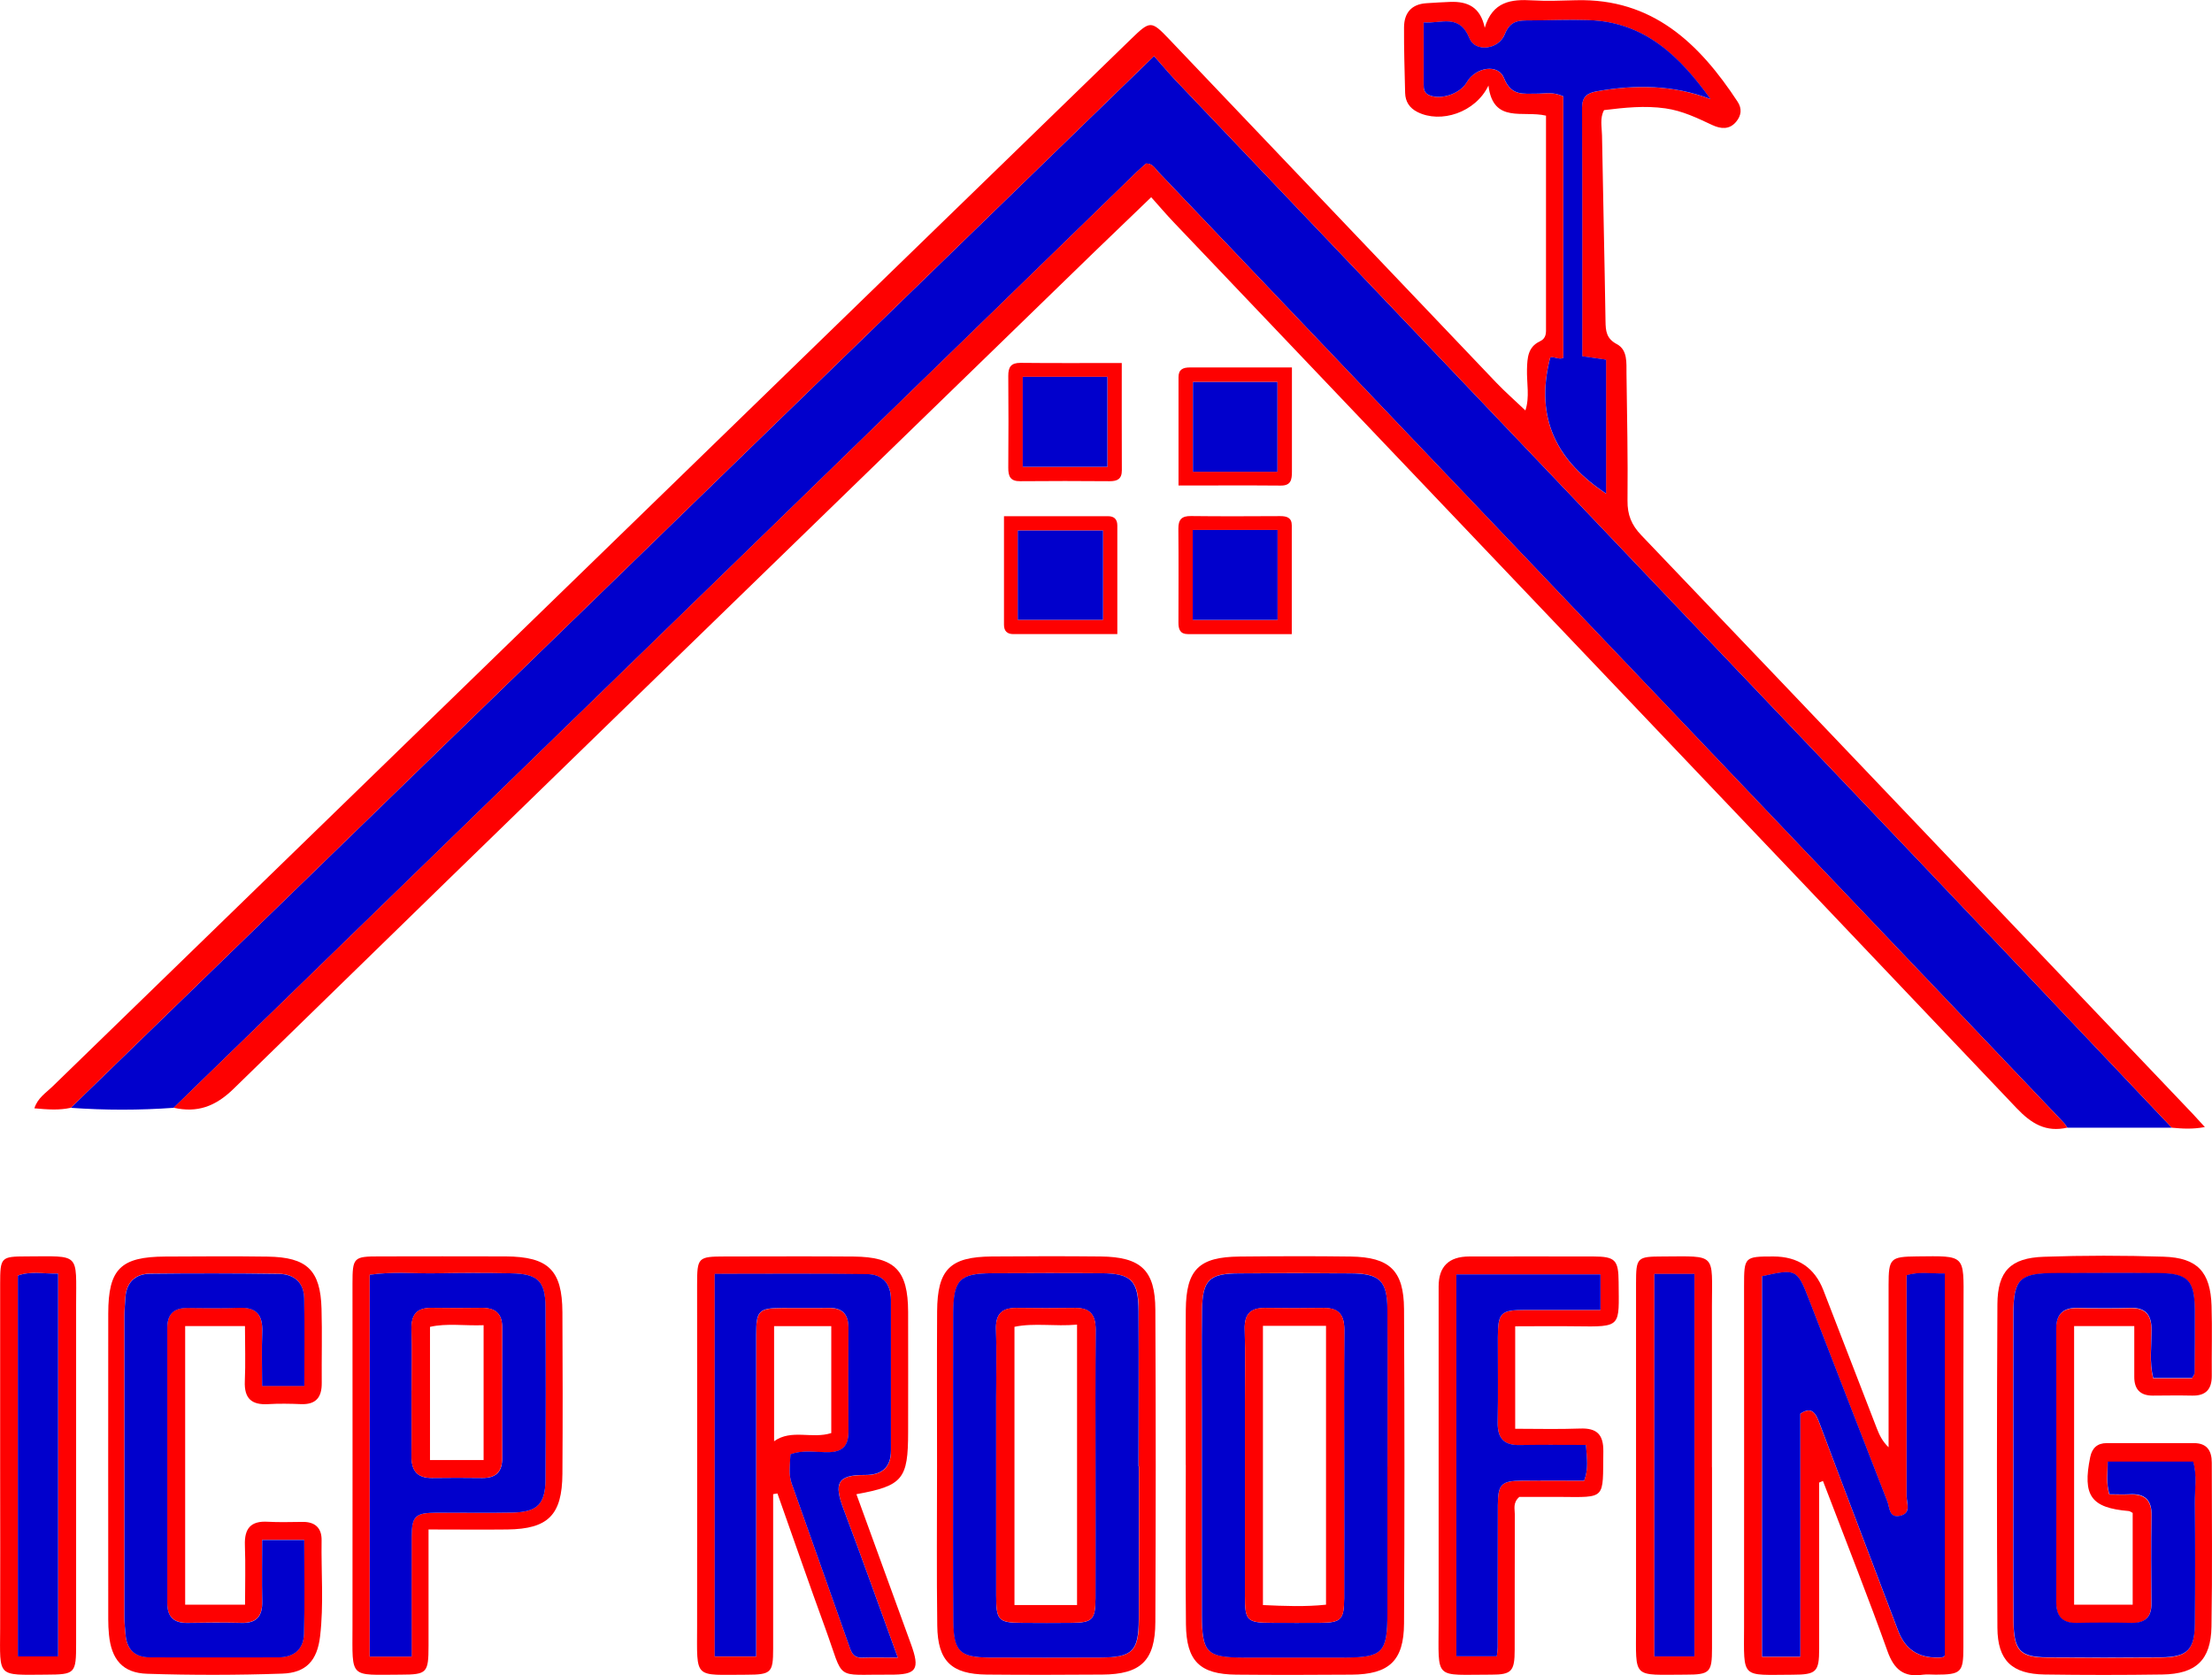 <svg width="1022" height="774" viewBox="0 0 1022 774" fill="none" xmlns="http://www.w3.org/2000/svg">
<g clip-path="url(#clip0_9_51)">
<path d="M80.2 511.814C64.349 512.959 48.531 512.959 32.679 511.814C199.204 350.132 365.762 188.416 533.196 25.858C537.234 30.404 540.263 34.007 543.46 37.407C656.777 156.43 770.16 275.419 883.476 394.475C923.559 436.562 963.474 478.817 1003.46 521.006H955.195C954.589 520.198 954.085 519.322 953.411 518.615C814.046 372.219 674.647 225.857 535.249 79.528C533.7 77.912 532.556 75.555 529.595 75.555C528.181 76.801 526.633 78.08 525.186 79.494C479.146 124.275 433.106 169.056 387.032 213.803C284.788 313.162 182.477 412.522 80.234 511.847L80.2 511.814Z" fill="#0100CC"/>
<path d="M1003.46 521.006C963.474 478.817 923.559 436.562 883.476 394.475C770.16 275.419 656.81 156.43 543.46 37.407C540.229 34.007 537.234 30.438 533.196 25.858C365.762 188.416 199.204 350.132 32.679 511.814C27.395 512.992 22.111 512.622 15.885 512.049C17.366 507.302 21.135 504.979 24.03 502.184C149.697 380.098 275.399 258.045 401.066 135.992C441.587 96.632 482.141 57.272 522.662 17.946C531.412 9.461 531.917 9.428 540.229 18.148C590.577 70.976 640.858 123.871 691.239 176.699C695.412 181.076 699.99 185.049 704.769 189.628C706.821 183.5 705.341 176.968 705.509 170.605C705.644 165.318 705.946 160.302 711.399 157.743C714.629 156.228 714.293 153.635 714.293 150.975C714.293 118.686 714.293 86.397 714.293 53.434C703.692 50.909 689.859 57.306 687.705 39.528C681.715 52.02 665.661 57.205 654.892 51.75C651.257 49.932 649.305 46.969 649.204 42.929C648.969 32.828 648.632 22.727 648.699 12.66C648.733 6.027 652.065 1.919 659.065 1.482C662.733 1.246 666.436 1.01 670.104 0.875C678.013 0.606 684.003 3.199 685.989 12.828C689.59 0.64 698.239 -0.438 708.067 0.168C714.764 0.572 721.495 0.269 728.226 0.101C763.429 -0.808 785.069 19.966 802.805 46.969C804.959 50.235 804.522 53.4 802.132 56.262C799.002 60.033 794.997 59.562 791.127 57.777C784.127 54.511 777.329 51.178 769.453 50.067C759.963 48.72 750.708 49.697 741.116 50.875C739.097 54.545 740.106 58.653 740.173 62.558C740.645 91.178 741.351 119.763 741.789 148.383C741.856 152.962 742.159 156.43 747.073 159.022C752.087 161.716 751.414 167.709 751.482 172.726C751.751 192.254 752.155 211.783 751.953 231.311C751.885 237.843 753.77 242.523 758.314 247.271C843.326 336.26 928.204 425.451 1013.08 514.575C1014.66 516.258 1016.21 517.975 1018.7 520.703C1013.01 521.78 1008.24 521.443 1003.46 521.006ZM731.019 164.578C731.019 125.858 731.087 87.912 730.918 49.932C730.918 44.68 733.274 43.03 737.919 42.188C755.621 39.057 773.054 39.225 790.319 45.825C776.218 26.229 760.03 10.168 734.082 9.327C725.029 9.024 715.976 9.428 706.922 9.461C701.874 9.461 697.802 9.36 695.211 15.858C692.35 23.064 681.547 24.209 678.955 17.811C674.21 6.094 665.897 11.077 657.719 10.37C657.719 20.539 657.719 29.865 657.719 39.192C657.719 41.245 658.022 43.03 660.378 44.04C665.83 46.296 674.58 43.367 677.676 38.013C681.715 31.044 692.182 29.326 694.84 36.06C698.206 44.545 703.826 43.266 710.019 43.299C713.62 43.299 717.322 42.256 722.269 44.545V165.318C720.654 166.531 716.851 164.207 716.178 165.318C708.773 194.308 720.115 213.433 742.025 228.079V166.194C738.861 165.723 736.337 165.352 730.986 164.578H731.019Z" fill="#FE0101"/>
<path d="M80.2 511.814C182.477 412.454 284.754 313.129 386.998 213.769C433.072 169.022 479.078 124.208 525.152 79.461C526.599 78.046 528.147 76.801 529.561 75.521C532.556 75.521 533.7 77.878 535.215 79.494C674.647 225.823 814.012 372.219 953.377 518.581C954.051 519.288 954.555 520.164 955.161 520.972C945.3 523.228 938.569 519.187 931.67 511.915C802.031 375.384 672.123 239.089 542.316 102.726C538.849 99.09 535.585 95.252 531.883 91.11C522.594 100.066 514.079 108.181 505.666 116.329C373.031 245.149 240.296 373.869 107.965 502.992C99.484 511.275 91.138 514.238 80.2 511.78V511.814Z" fill="#FE0101"/>
<path d="M840.499 684.944C840.499 710.533 840.499 736.088 840.499 761.677C840.499 772.485 839.22 773.697 828.181 773.731C804.219 773.798 805.733 775.953 805.8 751.61C805.868 699.085 805.8 646.594 805.8 594.069C805.8 580.668 806.002 580.5 819.296 580.5C830.694 580.5 838.412 585.696 842.451 596.089C850.696 617.402 858.908 638.681 867.153 659.961C868.331 662.991 869.711 665.92 872.572 668.647C872.572 643.665 872.572 618.715 872.572 593.732C872.572 581.308 873.379 580.601 885.664 580.466C908.246 580.231 907.27 579.49 907.203 601.577C907.068 654.776 907.203 707.94 907.135 761.138C907.135 772.687 906.092 773.663 894.38 773.697C892.361 773.697 890.308 773.461 888.356 773.731C879.572 775.044 875.062 771.273 872.067 762.855C863.485 738.815 854.062 715.112 844.975 691.274C844.066 688.917 843.157 686.56 842.249 684.203C841.676 684.439 841.071 684.708 840.499 684.944ZM831.782 653.193C837.436 649.355 839.085 653.429 840.936 658.412C852.85 690.129 864.966 721.778 876.98 753.495C880.189 761.935 886.269 766.043 895.222 765.818C896.534 765.818 897.914 765.953 898.52 764.943V588.379C892.159 588.547 886.539 587.47 880.884 589.221C880.884 623.429 880.884 657.334 880.884 691.24C880.884 694.674 883.173 699.186 877.788 700.364C872.74 701.475 873.077 696.526 872 693.765C859.917 662.823 847.97 631.846 835.955 600.87C830.301 586.258 829.998 586.157 814.079 589.658V765.448H831.748V653.26L831.782 653.193Z" fill="#FE0101"/>
<path d="M986.124 612.655H958.291V741.374H985.35V698.984C984.71 698.647 984.138 698.176 983.499 698.108C966.099 696.627 962.094 691.038 965.729 673.193C966.57 669.018 969.027 666.728 973.335 666.728C986.763 666.728 1000.19 666.695 1013.65 666.728C1019.58 666.728 1021.9 670.129 1021.9 675.752C1021.9 701.004 1022.2 726.256 1021.76 751.509C1021.5 766.963 1014.6 773.394 999.081 773.63C980.941 773.899 962.801 773.899 944.661 773.63C929.583 773.394 922.953 767.199 922.852 752.047C922.55 702.216 922.583 652.385 922.852 602.554C922.953 587.268 928.91 581.173 944.291 580.635C962.734 579.995 981.244 579.995 999.72 580.601C1015.3 581.106 1021.29 587.638 1021.8 603.328C1022.13 614.102 1021.8 624.877 1021.9 635.651C1021.93 641.914 1019.07 644.944 1012.74 644.776C1006.69 644.641 1000.66 644.742 994.605 644.776C988.749 644.776 986.056 641.779 986.09 636.055C986.124 628.412 986.09 620.735 986.09 612.655H986.124ZM1012.85 636.628C1013.35 635.617 1013.89 635.045 1013.89 634.473C1013.99 624.708 1014.09 614.978 1014.02 605.214C1013.92 591.645 1010.83 588.412 997.466 588.278C981.345 588.109 965.258 588.21 949.137 588.278C933.117 588.311 930.29 591.005 930.189 606.964C930.088 631.173 930.189 655.415 930.189 679.624C930.189 702.822 930.055 726.054 930.257 749.253C930.391 762.754 933.319 765.717 945.906 765.818C963.373 765.919 980.806 765.953 998.273 765.818C1010.49 765.717 1013.92 762.384 1014.02 750.297C1014.19 731.812 1014.19 713.294 1014.02 694.809C1013.96 688.243 1015.1 681.509 1013.25 675.381H973.739C973.806 680.668 972.931 685.28 974.546 690.499C977.845 690.499 980.806 690.634 983.734 690.499C990.903 690.061 994.201 693.058 994.033 700.533C993.763 713.967 993.898 727.435 993.965 740.903C993.999 747.3 990.936 749.994 984.71 749.893C976.33 749.758 967.916 749.724 959.536 749.893C952.637 750.027 949.978 746.728 949.978 740.061C950.046 698.007 950.046 655.954 949.978 613.9C949.978 607.099 953.31 604.237 959.94 604.372C967.984 604.54 976.061 604.574 984.104 604.372C991.542 604.17 994.1 607.773 994.033 614.877C993.999 622.149 992.989 629.557 994.773 636.762H1012.78L1012.85 636.628Z" fill="#FE0101"/>
<path d="M357.214 690.297C357.214 714.102 357.214 737.94 357.214 761.744C357.214 772.822 356.305 773.697 344.963 773.731C320.361 773.731 322.044 776.188 322.078 751.138C322.145 698.647 322.078 646.156 322.078 593.665C322.078 580.87 322.448 580.534 334.968 580.5C354.757 580.5 374.58 580.365 394.369 580.534C413.518 580.702 419.509 586.897 419.576 606.089C419.644 624.607 419.576 643.092 419.576 661.61C419.576 683.428 417.119 686.425 395.681 690.331C404.095 713.428 412.441 736.425 420.822 759.387C425.197 771.374 423.615 773.798 411.062 773.697C385.046 773.495 390.364 777.098 381.344 752.384C373.772 731.643 366.57 710.802 359.199 689.994C358.526 690.095 357.853 690.196 357.214 690.297ZM349.406 765.313C349.406 761.205 349.406 757.569 349.406 753.966C349.406 708.209 349.406 662.452 349.406 616.695C349.406 605.55 350.584 604.406 361.488 604.338C368.522 604.271 375.589 604.439 382.623 604.304C388.816 604.203 392.013 606.897 392.013 613.261C391.979 629.422 391.946 645.55 392.013 661.711C392.013 667.974 389.287 670.87 382.892 670.971C377.003 671.072 370.979 669.758 365.224 671.947C365.055 676.694 364.281 681.139 365.762 685.348C374.681 710.667 383.734 735.953 392.652 761.306C393.662 764.168 394.773 765.987 398.138 765.886C403.287 765.717 408.437 765.852 414.831 765.852C406.081 741.845 398.138 719.421 389.724 697.166C385.383 685.651 386.628 681.408 399.552 681.509C407.124 681.577 411.701 678.378 411.667 670.162C411.634 646.964 411.6 623.732 411.667 600.533C411.667 593.16 407.831 588.783 400.797 588.715C377.407 588.412 354.016 588.581 330.222 588.581V765.347H349.439L349.406 765.313ZM357.651 612.688V665.853C365.728 660.095 375.118 664.944 384.07 662.082V612.688H357.651Z" fill="#FE0101"/>
<path d="M113.215 612.655H85.551V741.374H113.215C113.215 732.451 113.485 723.125 113.148 713.866C112.879 706.189 115.84 702.586 123.716 703.058C129.067 703.361 134.452 703.159 139.836 703.125C145.625 703.058 148.688 705.987 148.587 711.677C148.351 726.458 149.63 741.307 147.88 756.054C146.567 767.131 141.486 772.855 130.413 773.225C109.614 773.933 88.782 773.966 67.983 773.293C56.641 772.922 51.459 766.66 50.348 755.212C50.112 752.889 50.011 750.498 50.011 748.175C50.011 701.071 49.944 653.934 50.011 606.83C50.045 586.224 55.766 580.635 76.363 580.534C92.147 580.466 107.932 580.332 123.716 580.567C141.856 580.837 148.048 586.83 148.553 604.607C148.89 616.055 148.553 627.503 148.654 638.917C148.721 645.55 145.995 648.984 139.062 648.715C134.048 648.513 128.966 648.412 123.951 648.715C116.278 649.186 112.778 646.122 113.114 638.176C113.485 629.86 113.182 621.51 113.182 612.655H113.215ZM140.577 640.297C140.577 626.459 140.745 613.092 140.51 599.725C140.375 592.419 135.764 588.581 128.831 588.48C109.008 588.21 89.219 588.21 69.397 588.412C62.363 588.48 58.257 592.486 57.887 599.793C57.752 602.486 57.449 605.146 57.449 607.84C57.449 654.304 57.449 700.735 57.449 747.199C57.449 749.892 57.786 752.552 57.988 755.246C58.526 762.114 62.396 765.616 69.161 765.65C88.984 765.717 108.773 765.683 128.596 765.65C135.865 765.65 140.274 761.879 140.442 754.741C140.812 740.398 140.543 726.021 140.543 711.408H121.091C121.091 721.138 120.956 730.465 121.124 739.791C121.259 746.391 118.701 749.892 111.735 749.724C103.354 749.556 94.941 749.589 86.561 749.724C80.267 749.825 77.272 746.929 77.272 740.667C77.272 698.243 77.272 655.853 77.272 613.429C77.272 607.166 80.335 604.203 86.527 604.237C94.57 604.304 102.648 604.473 110.691 604.17C118.634 603.867 121.394 607.705 121.124 615.213C120.821 623.496 121.057 631.813 121.057 640.264H140.543L140.577 640.297Z" fill="#FE0101"/>
<path d="M700.056 612.722V660.095C710.119 660.095 720.081 660.365 729.976 659.994C737.683 659.691 740.88 662.62 740.779 670.566C740.476 692.957 742.394 691.745 720.35 691.576C714.023 691.543 707.662 691.576 701.975 691.576C698.879 694.27 699.888 697.132 699.888 699.691C699.787 720.532 699.888 741.374 699.821 762.215C699.821 772.114 698.407 773.697 689.119 773.697C662.228 773.663 664.685 776.66 664.685 749.657C664.685 697.873 664.685 646.089 664.685 594.338C664.685 585.113 669.419 580.5 678.888 580.5C698.004 580.5 717.12 580.433 736.236 580.5C746.265 580.534 747.779 582.116 747.847 592.284C747.981 613.16 749.529 613.059 727.889 612.756C718.903 612.621 709.917 612.756 699.989 612.756L700.056 612.722ZM732.769 667.603C722.1 667.603 712.105 667.469 702.109 667.637C694.84 667.772 691.845 664.472 691.979 657.233C692.215 644.136 692.013 631.005 692.047 617.907C692.08 606.459 693.292 605.247 704.802 605.213C716.379 605.18 727.99 605.213 739.466 605.213V588.816H672.863V765.246H691.575C691.744 763.461 691.979 762.182 691.979 760.902C691.979 739.051 691.979 717.199 692.047 695.347C692.08 685.752 693.628 684.203 703.153 684.102C712.812 683.967 722.437 684.102 731.928 684.102C733.981 678.58 733.139 673.933 732.769 667.637V667.603Z" fill="#FE0101"/>
<path d="M432.937 677.469C432.937 653.597 432.836 629.725 432.971 605.853C433.105 586.46 438.928 580.668 458.212 580.5C474.972 580.365 491.766 580.332 508.526 580.5C527.137 580.702 533.734 586.83 533.801 605.113C534.037 653.193 534.037 701.273 533.801 749.387C533.734 767.266 527.07 773.562 509.233 773.663C491.463 773.798 473.66 773.832 455.89 773.663C439.601 773.495 433.24 767.434 433.038 751.105C432.702 726.559 432.937 702.014 432.937 677.469ZM526.128 677.435C526.128 653.53 526.229 629.658 526.128 605.752C526.06 591.645 522.796 588.345 508.964 588.244C492.17 588.109 475.376 588.177 458.582 588.244C443.437 588.311 440.543 591.14 440.476 606.729C440.341 629.287 440.442 651.812 440.476 674.371C440.476 699.287 440.341 724.169 440.543 749.084C440.644 762.923 443.606 765.717 457.101 765.785C474.232 765.852 491.362 765.852 508.492 765.785C523.267 765.751 526.161 762.923 526.229 748.108C526.33 724.539 526.229 701.004 526.229 677.435H526.128Z" fill="#FE0101"/>
<path d="M547.835 676.795C547.835 652.924 547.701 629.052 547.869 605.18C548.037 586.493 553.96 580.702 572.774 580.534C589.87 580.365 607.001 580.298 624.097 580.534C642.035 580.803 648.598 586.998 648.699 604.81C648.935 653.227 648.968 701.644 648.699 750.094C648.598 767.333 641.766 773.562 624.501 773.697C606.731 773.832 588.928 773.865 571.158 773.697C554.364 773.529 548.138 767.468 547.936 750.465C547.667 725.92 547.869 701.374 547.869 676.829L547.835 676.795ZM641.026 677.637C641.026 653.395 641.127 629.186 640.992 604.944C640.891 591.678 637.458 588.345 624.03 588.244C606.9 588.109 589.769 588.143 572.639 588.244C558.571 588.311 555.542 591.274 555.34 605.483C555.138 620.971 555.273 636.459 555.273 651.913C555.273 683.226 555.273 714.506 555.273 745.818C555.273 763.562 557.46 765.751 574.692 765.751C590.139 765.751 605.587 765.751 621.035 765.751C638.838 765.751 640.992 763.562 640.992 745.246C640.992 722.687 640.992 700.162 640.992 677.604L641.026 677.637Z" fill="#FE0101"/>
<path d="M197.992 706.694C197.992 725.415 197.992 742.822 197.992 760.263C197.992 772.956 197.286 773.663 185.17 773.697C161.241 773.764 162.823 775.852 162.857 751.542C162.924 698.714 162.857 645.92 162.857 593.092C162.857 580.938 163.361 580.466 175.242 580.466C194.694 580.466 214.18 580.365 233.633 580.466C253.388 580.601 259.749 586.796 259.85 606.257C259.985 631.139 260.018 656.055 259.85 680.937C259.716 699.96 253.254 706.391 234.441 706.627C222.729 706.761 210.983 706.627 197.959 706.627L197.992 706.694ZM190.184 765.347C190.184 746.222 190.117 728.074 190.184 709.926C190.252 700.465 191.833 698.984 201.459 698.883C213.204 698.782 224.984 699.051 236.729 698.815C248.172 698.58 251.941 694.977 252.009 683.597C252.21 656.998 252.21 630.399 252.009 603.833C251.941 591.813 248.441 588.513 236.056 588.278C224.311 588.076 212.531 588.076 200.786 588.278C190.857 588.412 180.896 587.47 170.799 588.951V765.347H190.151H190.184Z" fill="#FE0101"/>
<path d="M0.067 676.93C0.067 649.052 0.067 621.139 0.067 593.261C0.067 580.837 0.404 580.5 12.251 580.466C37.323 580.399 35.169 578.513 35.169 603.025C35.169 655.112 35.169 707.199 35.169 759.286C35.169 773.259 34.766 773.63 21.27 773.697C-1.514 773.832 -0.034 775.178 0.067 752.519C0.168 727.3 0.067 702.115 0.067 676.896V676.93ZM26.857 765.279V588.379C20.126 588.547 14.169 587.167 8.246 589.288V765.246H26.857V765.279Z" fill="#FE0101"/>
<path d="M790.993 677.907C790.993 705.785 790.993 733.697 790.993 761.576C790.993 772.687 789.983 773.697 778.877 773.697C753.905 773.731 755.89 775.987 755.89 751.307C755.924 698.546 755.89 645.786 755.89 593.025C755.89 580.904 756.328 580.534 768.309 580.5C793.315 580.399 790.993 578.749 790.959 603.294C790.959 628.176 790.959 653.025 790.959 677.907H790.993ZM764.338 588.581V765.313H782.882V588.581H764.338Z" fill="#FE0101"/>
<path d="M516.233 292.96C499.507 292.96 483.824 292.96 468.174 292.96C465.313 292.96 463.866 291.513 463.866 288.651C463.866 272.287 463.866 255.924 463.866 238.483C480.593 238.483 496.276 238.483 511.925 238.483C514.786 238.483 516.233 239.93 516.233 242.792C516.233 259.156 516.233 275.519 516.233 292.96ZM470.227 286.361H509.637V245.116H470.227V286.361Z" fill="#FE0101"/>
<path d="M518.286 167.743C518.286 185.15 518.253 201.21 518.32 217.271C518.32 221.378 516.2 222.321 512.632 222.321C498.901 222.22 485.136 222.187 471.405 222.321C466.794 222.389 465.818 220.065 465.852 216.059C465.953 201.951 465.987 187.843 465.852 173.736C465.818 169.561 467.097 167.608 471.573 167.642C486.617 167.81 501.661 167.709 518.286 167.709V167.743ZM472.549 174.106V215.655H511.69V174.106H472.549Z" fill="#FE0101"/>
<path d="M596.871 292.961C580.144 292.961 564.494 292.961 548.845 292.961C545.244 292.961 544.47 290.738 544.47 287.674C544.503 273.23 544.571 258.786 544.436 244.341C544.402 240.032 545.951 238.348 550.292 238.416C564.023 238.584 577.788 238.517 591.519 238.449C594.548 238.449 596.837 239.156 596.837 242.759C596.837 259.122 596.837 275.486 596.837 292.961H596.871ZM551.1 244.846V286.395H590.308V244.846H551.1Z" fill="#FE0101"/>
<path d="M596.904 169.763C596.904 186.968 596.871 202.389 596.904 217.843C596.904 221.614 596.5 224.409 591.654 224.341C576.341 224.207 560.994 224.308 544.503 224.308C544.503 206.934 544.503 190.571 544.503 174.241C544.503 170.672 546.59 169.763 549.72 169.763C565.033 169.796 580.38 169.763 596.904 169.763ZM590.207 217.944V176.463H551.167V217.944H590.207Z" fill="#FE0101"/>
<path d="M731.019 164.544C736.37 165.319 738.895 165.689 742.058 166.16V228.045C720.149 213.399 708.807 194.274 716.211 165.285C716.884 164.207 720.687 166.531 722.303 165.285V44.511C717.355 42.222 713.653 43.299 710.052 43.266C703.86 43.232 698.239 44.511 694.874 36.027C692.215 29.293 681.748 31.01 677.71 37.98C674.614 43.333 665.863 46.262 660.411 44.006C658.055 43.03 657.752 41.212 657.752 39.158C657.752 29.831 657.752 20.505 657.752 10.337C665.931 11.044 674.243 6.027 678.989 17.778C681.58 24.175 692.383 23.03 695.244 15.825C697.835 9.293 701.908 9.461 706.956 9.428C716.009 9.394 725.062 8.99 734.116 9.293C760.064 10.135 776.285 26.195 790.353 45.791C773.054 39.192 755.655 39.023 737.952 42.155C733.308 42.963 730.918 44.646 730.952 49.899C731.12 87.844 731.053 125.824 731.053 164.544H731.019Z" fill="#0100CC"/>
<path d="M831.782 653.193V765.381H814.113C814.113 706.762 814.113 648.176 814.113 589.591C830.032 586.089 830.335 586.19 835.989 600.803C848.004 631.779 859.951 662.755 872.033 693.698C873.11 696.459 872.74 701.408 877.822 700.297C883.207 699.119 880.918 694.607 880.918 691.173C880.918 657.267 880.918 623.362 880.918 589.153C886.572 587.369 892.226 588.48 898.554 588.311V764.876C897.948 765.886 896.534 765.717 895.255 765.751C886.281 765.975 880.2 761.868 877.014 753.428C865 721.745 852.884 690.095 840.97 658.345C839.119 653.395 837.47 649.321 831.816 653.126L831.782 653.193Z" fill="#0100CC"/>
<path d="M1012.85 636.627H994.841C993.057 629.422 994.033 622.015 994.1 614.742C994.134 607.638 991.576 604.035 984.172 604.237C976.128 604.439 968.051 604.406 960.008 604.237C953.378 604.103 950.046 606.964 950.046 613.766C950.08 655.819 950.113 697.873 950.046 739.926C950.046 746.593 952.705 749.892 959.604 749.758C967.984 749.589 976.398 749.589 984.778 749.758C991.038 749.859 994.1 747.165 994.033 740.768C993.932 727.3 993.797 713.866 994.1 700.398C994.269 692.923 990.97 689.927 983.802 690.364C980.84 690.533 977.879 690.364 974.614 690.364C972.999 685.146 973.874 680.533 973.806 675.247H1013.32C1015.17 681.408 1014.02 688.109 1014.09 694.674C1014.26 713.159 1014.26 731.677 1014.09 750.162C1013.99 762.249 1010.56 765.616 998.341 765.684C980.874 765.818 963.441 765.818 945.974 765.684C933.42 765.616 930.459 762.62 930.324 749.118C930.122 725.92 930.257 702.687 930.257 679.489C930.257 655.28 930.156 631.038 930.257 606.83C930.324 590.87 933.151 588.21 949.205 588.143C965.325 588.109 981.412 588.008 997.533 588.143C1010.89 588.278 1013.96 591.51 1014.09 605.079C1014.16 614.843 1014.06 624.574 1013.96 634.338C1013.96 634.91 1013.42 635.516 1012.91 636.493L1012.85 636.627Z" fill="#0100CC"/>
<path d="M349.406 765.279H330.189V588.513C354.017 588.513 377.407 588.311 400.763 588.648C407.797 588.749 411.634 593.092 411.634 600.466C411.6 623.665 411.634 646.897 411.634 670.095C411.634 678.311 407.091 681.509 399.518 681.442C386.595 681.341 385.349 685.583 389.691 697.098C398.105 719.354 406.047 741.778 414.798 765.785C408.403 765.785 403.254 765.65 398.105 765.818C394.739 765.919 393.629 764.067 392.619 761.239C383.734 735.886 374.647 710.634 365.729 685.28C364.248 681.071 365.022 676.627 365.19 671.88C370.945 669.725 376.969 671.004 382.859 670.903C389.253 670.802 391.979 667.907 391.979 661.644C391.912 645.483 391.912 629.355 391.979 613.193C391.979 606.796 388.816 604.102 382.59 604.237C375.556 604.372 368.488 604.237 361.454 604.271C350.55 604.338 349.372 605.483 349.372 616.628C349.339 662.385 349.372 708.142 349.372 753.899C349.372 757.502 349.372 761.138 349.372 765.246L349.406 765.279Z" fill="#0100CC"/>
<path d="M140.577 640.331H121.091C121.091 631.914 120.855 623.597 121.158 615.281C121.427 607.772 118.667 603.934 110.725 604.237C102.681 604.54 94.604 604.338 86.561 604.304C80.334 604.271 77.272 607.2 77.305 613.496C77.305 655.92 77.305 698.31 77.305 740.734C77.305 747.03 80.301 749.892 86.594 749.791C94.974 749.657 103.388 749.623 111.768 749.791C118.768 749.96 121.293 746.458 121.158 739.859C120.956 730.532 121.124 721.206 121.124 711.475H140.577C140.577 726.122 140.846 740.465 140.476 754.808C140.308 761.946 135.865 765.717 128.629 765.717C108.807 765.717 89.017 765.784 69.195 765.717C62.43 765.717 58.593 762.182 58.021 755.313C57.819 752.653 57.483 749.96 57.483 747.266C57.449 700.802 57.483 654.371 57.483 607.907C57.483 605.214 57.786 602.554 57.92 599.86C58.29 592.554 62.396 588.547 69.43 588.48C89.253 588.244 109.042 588.278 128.865 588.547C135.831 588.648 140.409 592.486 140.543 599.793C140.812 613.16 140.61 626.526 140.61 640.365L140.577 640.331Z" fill="#0100CC"/>
<path d="M732.769 667.604C733.173 673.934 734.014 678.546 731.928 684.068C722.437 684.068 712.812 683.967 703.153 684.068C693.662 684.169 692.08 685.718 692.047 695.314C691.946 717.165 692.047 739.017 691.979 760.869C691.979 762.148 691.744 763.428 691.575 765.212H672.863V588.783H739.466V605.18C727.956 605.18 716.379 605.146 704.802 605.18C693.292 605.214 692.08 606.426 692.047 617.873C692.013 630.971 692.215 644.102 691.979 657.2C691.845 664.439 694.84 667.738 702.109 667.604C712.105 667.435 722.067 667.57 732.769 667.57V667.604Z" fill="#0100CC"/>
<path d="M526.128 677.435C526.128 701.004 526.195 724.539 526.128 748.108C526.06 762.923 523.2 765.717 508.392 765.785C491.261 765.852 474.131 765.852 457 765.785C443.505 765.717 440.577 762.956 440.442 749.084C440.24 724.169 440.375 699.287 440.375 674.371C440.375 651.812 440.274 629.254 440.375 606.729C440.476 591.14 443.337 588.311 458.481 588.244C475.275 588.177 492.069 588.143 508.863 588.244C522.695 588.345 525.959 591.645 526.027 605.752C526.161 629.658 526.027 653.53 526.027 677.435H526.128ZM506.137 677.873C506.137 656.695 506.036 635.483 506.204 614.304C506.238 607.705 503.747 604.203 496.848 604.304C487.795 604.405 478.708 604.439 469.655 604.304C462.89 604.203 459.962 607.166 460.198 614.069C460.534 624.473 460.265 634.91 460.265 645.348C460.265 675.954 460.265 706.593 460.265 737.199C460.265 748.613 461.308 749.69 472.044 749.758C479.751 749.825 487.492 749.825 495.199 749.758C504.723 749.657 506.103 748.276 506.137 738.478C506.204 718.277 506.137 698.108 506.137 677.907V677.873Z" fill="#0100CC"/>
<path d="M641.026 677.671C641.026 700.23 641.026 722.755 641.026 745.313C641.026 763.596 638.872 765.785 621.069 765.818C605.621 765.818 590.173 765.818 574.726 765.818C557.494 765.818 555.34 763.63 555.307 745.886C555.273 714.573 555.307 683.294 555.307 651.981C555.307 636.493 555.138 621.005 555.374 605.55C555.576 591.308 558.605 588.379 572.673 588.311C589.803 588.21 606.933 588.177 624.064 588.311C637.492 588.412 640.925 591.712 641.026 605.012C641.194 629.254 641.06 653.462 641.06 677.705L641.026 677.671ZM621.035 676.863C621.035 656.021 620.934 635.146 621.102 614.304C621.136 607.705 618.612 604.237 611.712 604.304C602.659 604.439 593.572 604.439 584.519 604.304C577.721 604.203 574.894 607.2 575.096 614.102C575.399 625.516 575.197 636.964 575.197 648.412C575.197 678.008 575.197 707.637 575.197 737.233C575.197 748.916 576.072 749.724 587.986 749.758C595.356 749.758 602.76 749.825 610.131 749.758C619.621 749.657 621.001 748.243 621.035 738.445C621.102 717.94 621.035 697.401 621.035 676.863Z" fill="#0100CC"/>
<path d="M190.184 765.347H170.833V588.951C180.929 587.47 190.925 588.412 200.819 588.278C212.565 588.109 224.344 588.076 236.089 588.278C248.475 588.48 251.975 591.813 252.042 603.833C252.21 630.432 252.21 657.031 252.042 683.597C251.941 694.977 248.205 698.614 236.763 698.816C225.017 699.051 213.238 698.816 201.492 698.883C191.867 698.95 190.285 700.465 190.218 709.927C190.117 728.075 190.218 746.223 190.218 765.347H190.184ZM190.184 642.486C190.184 652.587 190.285 662.688 190.15 672.789C190.05 679.354 192.708 682.89 199.574 682.822C207.281 682.721 215.021 682.721 222.762 682.822C228.988 682.923 232.051 680.129 232.017 673.765C231.95 653.563 231.95 633.362 232.017 613.193C232.017 606.762 228.685 604.204 222.594 604.271C214.887 604.372 207.146 604.406 199.439 604.271C192.54 604.136 189.915 607.436 190.15 614.237C190.487 623.665 190.218 633.092 190.218 642.52L190.184 642.486Z" fill="#0100CC"/>
<path d="M26.857 765.279H8.246V589.321C14.169 587.167 20.126 588.547 26.857 588.412V765.313V765.279Z" fill="#0100CC"/>
<path d="M764.338 588.547H782.882V765.28H764.338V588.547Z" fill="#0100CC"/>
<path d="M470.227 286.361V245.116H509.637V286.361H470.227Z" fill="#0100CC"/>
<path d="M472.516 174.106H511.656V215.655H472.516V174.106Z" fill="#0100CC"/>
<path d="M551.066 244.846H590.274V286.395H551.066V244.846Z" fill="#0100CC"/>
<path d="M590.207 217.978H551.167V176.497H590.207V217.978Z" fill="#0100CC"/>
<path d="M506.137 677.873C506.137 698.075 506.17 718.243 506.137 738.445C506.103 748.243 504.723 749.623 495.199 749.724C487.492 749.825 479.751 749.791 472.044 749.724C461.308 749.623 460.299 748.579 460.265 737.165C460.231 706.559 460.265 675.92 460.265 645.314C460.265 634.877 460.501 624.439 460.198 614.035C459.996 607.133 462.89 604.17 469.655 604.271C478.708 604.405 487.795 604.405 496.848 604.271C503.747 604.17 506.271 607.671 506.204 614.271C506.07 635.449 506.137 656.661 506.137 677.839V677.873ZM497.622 741.542V611.981C487.458 612.924 477.867 611.072 468.713 612.991V741.542H497.622Z" fill="#FE0101"/>
<path d="M621.035 676.829C621.035 697.368 621.069 717.872 621.035 738.411C621.035 748.243 619.621 749.623 610.131 749.724C602.76 749.825 595.356 749.758 587.986 749.724C576.072 749.69 575.197 748.882 575.197 737.199C575.163 707.603 575.197 677.974 575.197 648.378C575.197 636.93 575.432 625.483 575.096 614.069C574.894 607.166 577.755 604.17 584.519 604.271C593.572 604.405 602.659 604.405 611.712 604.271C618.612 604.17 621.136 607.638 621.102 614.271C620.968 635.112 621.035 655.988 621.035 676.829ZM583.51 612.554V741.542C593.572 742.014 603.097 742.384 612.655 741.374V612.554H583.51Z" fill="#FE0101"/>
<path d="M190.184 642.486C190.184 633.058 190.42 623.631 190.117 614.203C189.881 607.436 192.473 604.136 199.405 604.237C207.112 604.372 214.853 604.338 222.56 604.237C228.685 604.17 232.017 606.729 231.983 613.16C231.95 633.361 231.916 653.563 231.983 673.731C231.983 680.095 228.954 682.89 222.728 682.789C215.021 682.688 207.281 682.688 199.54 682.789C192.674 682.856 190.016 679.321 190.117 672.755C190.251 662.654 190.15 652.553 190.15 642.452L190.184 642.486ZM223.435 674.539V612.25C214.617 612.587 206.406 611.24 198.665 613.025V674.539H223.435Z" fill="#FE0101"/>
</g>
<defs>
<clipPath id="clip0_9_51">
<rect width="1022" height="774" fill="white"/>
</clipPath>
</defs>
</svg>
